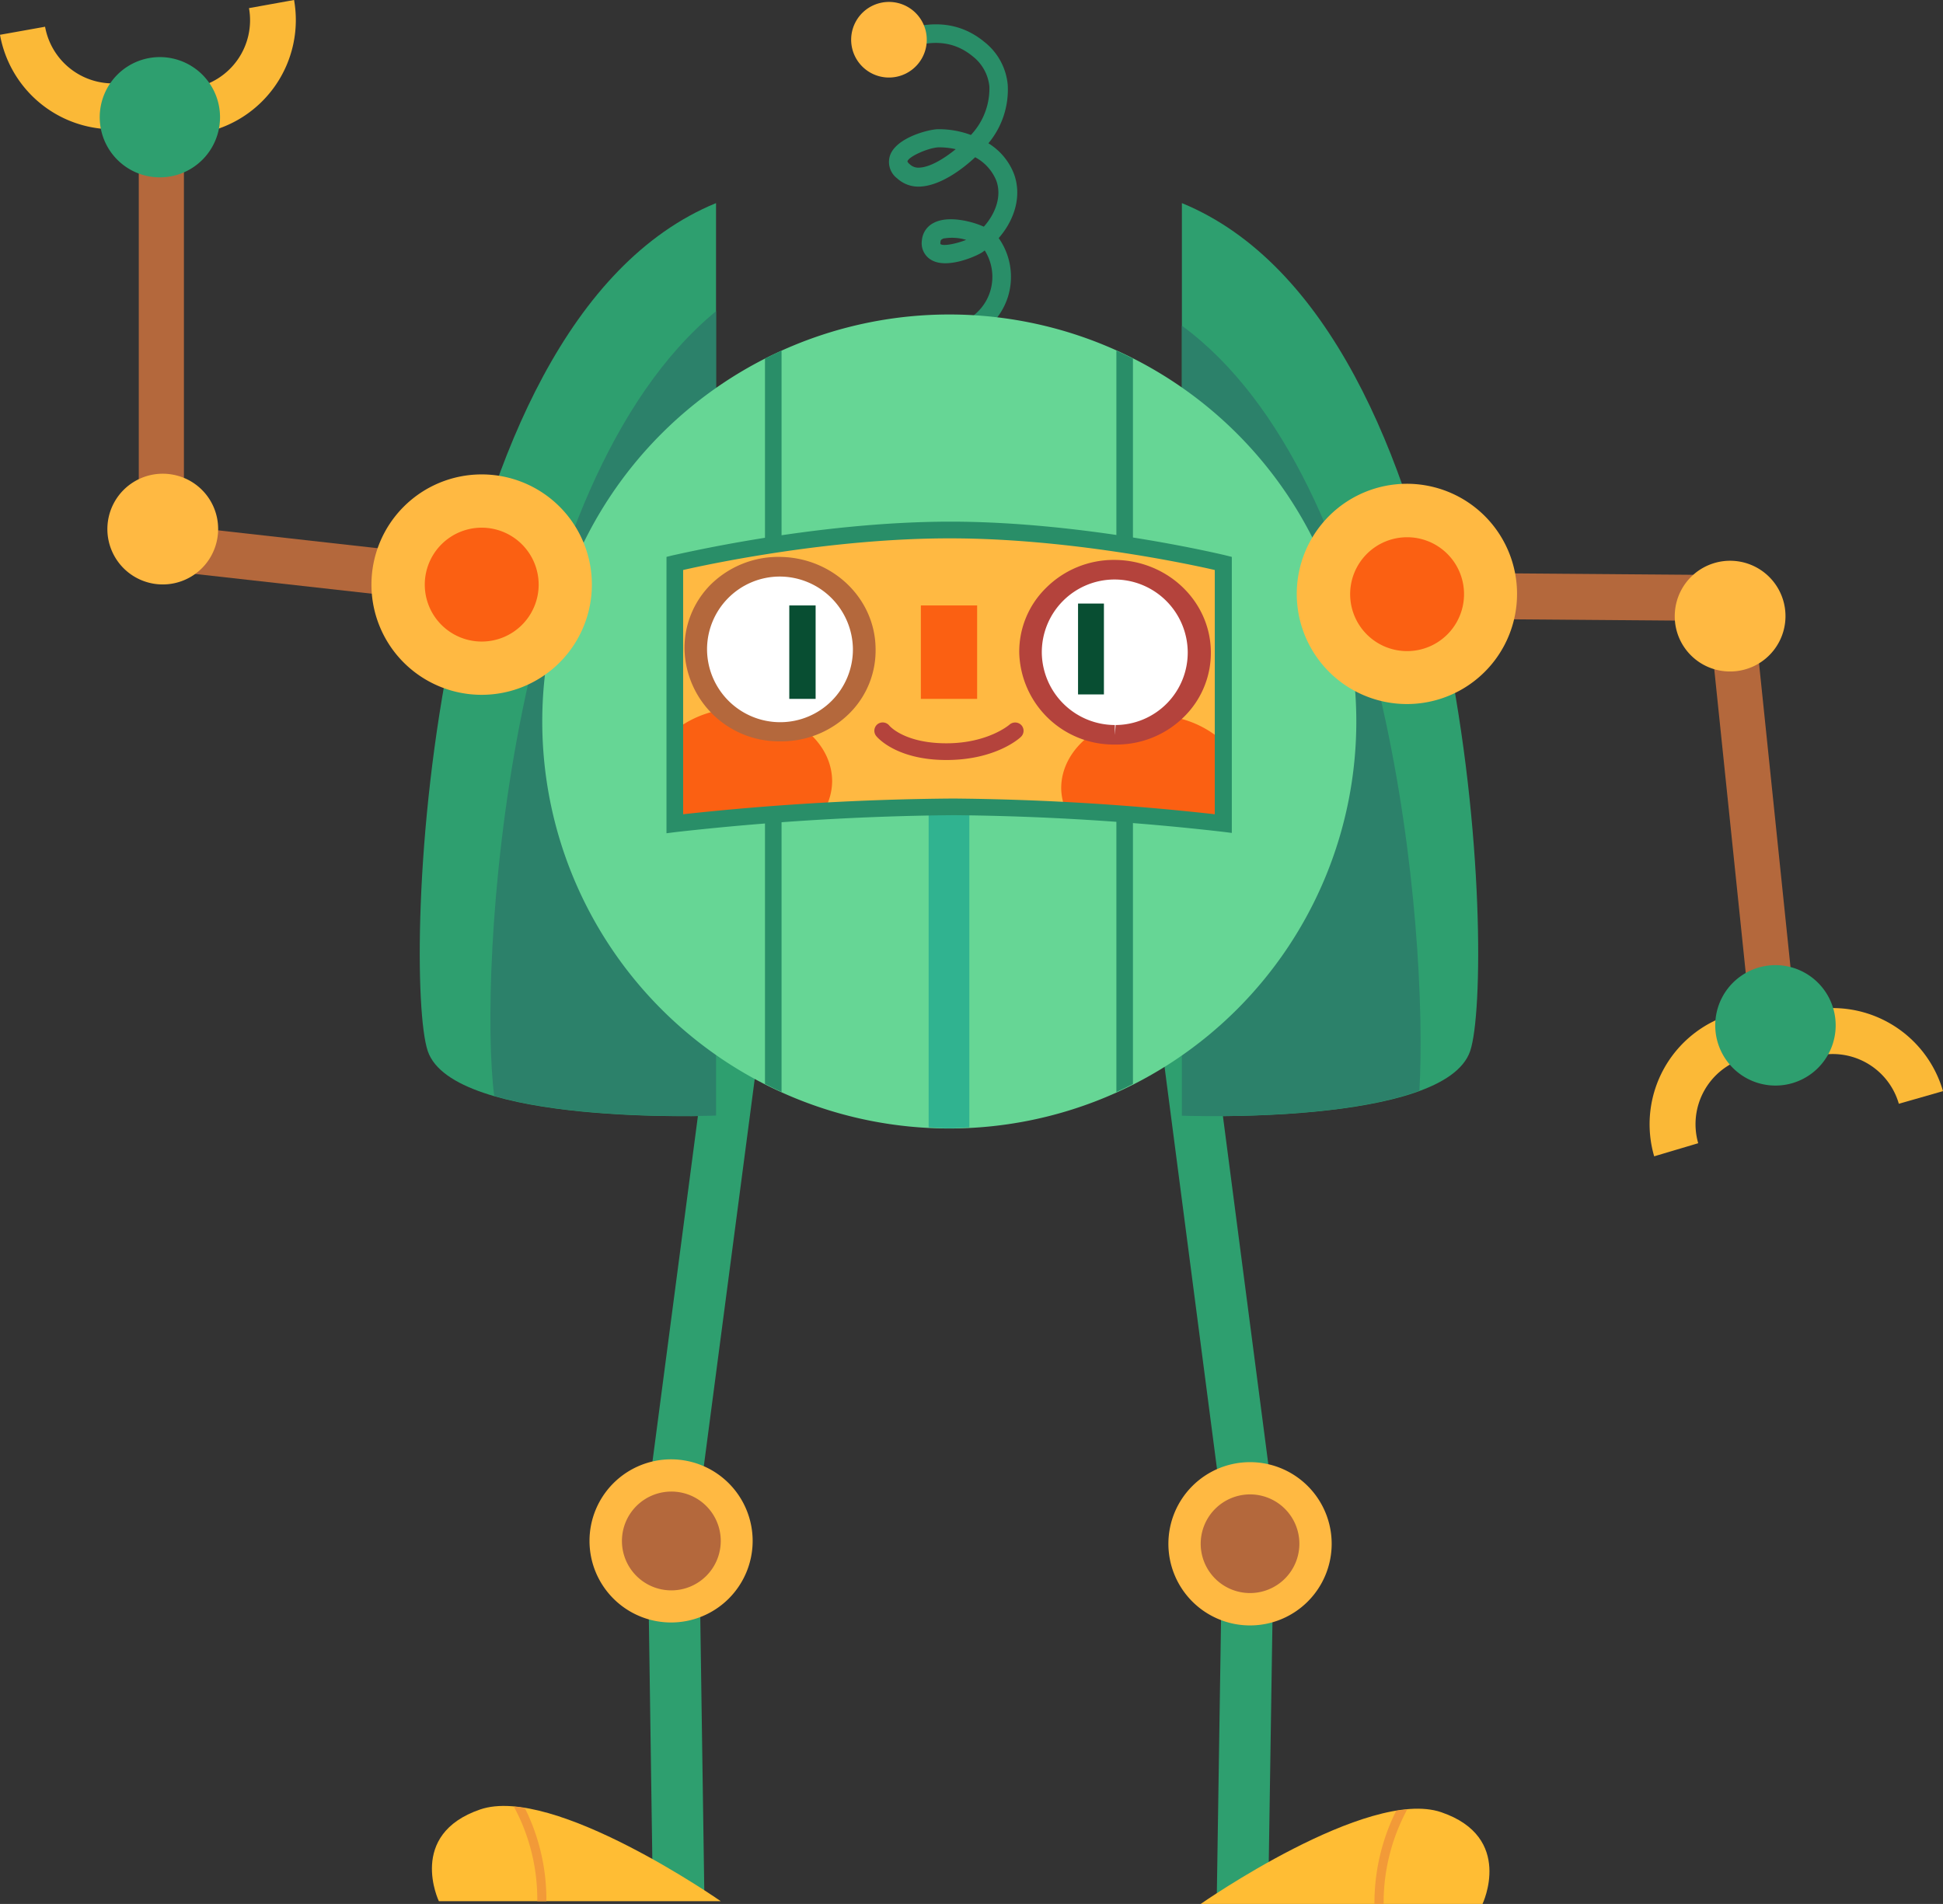 <svg xmlns="http://www.w3.org/2000/svg" viewBox="0 0 296.54 290.6"><rect x="0" y="0" width="296.54" height="290.6" fill="#333333" stroke="none"/><defs><style>.cls-1{fill:#2e9f6f;}.cls-2{fill:#ffb942;}.cls-3{fill:#b4683c;}.cls-4{fill:#ffbd34;}.cls-5{fill:#f29a38;}.cls-6{fill:#298e68;}.cls-7{fill:#2c816a;}.cls-8{fill:#66d695;}.cls-9{fill:#30b390;}.cls-10{fill:#fb6012;}.cls-11{fill:#fff;}.cls-12{fill:#084e32;}.cls-13{fill:#b4433c;}.cls-14{fill:#fbb937;}</style></defs><g id="Слой_2" data-name="Слой 2"><g id="_Layer_" data-name="&lt;Layer&gt;"><rect class="cls-1" x="70.24" y="187.21" width="75.01" height="7.86" transform="translate(-95.81 273.05) rotate(-82.51)"/><polygon class="cls-1" points="107.5 289.37 99.64 289.5 98.97 243.19 106.82 243.09 107.5 289.37"/><path class="cls-2" d="M114.87,235.19a12.45,12.45,0,1,1-12.45-12.45A12.46,12.46,0,0,1,114.87,235.19Z"/><path class="cls-3" d="M110,235.19a7.54,7.54,0,1,1-7.54-7.53A7.53,7.53,0,0,1,110,235.19Z"/><path class="cls-4" d="M110,290.18s-25.54-17.83-36.72-14-6.3,14-6.3,14Z"/><path class="cls-5" d="M78.43,275.75A29.78,29.78,0,0,1,82,290.18h1.39A31.4,31.4,0,0,0,80.12,276C79.55,275.87,79,275.79,78.43,275.75Z"/><rect class="cls-1" x="181.53" y="154.07" width="7.86" height="75.02" transform="translate(-23.23 25.6) rotate(-7.43)"/><rect class="cls-1" x="166.82" y="262.8" width="46.3" height="7.85" transform="translate(-79.63 452.59) rotate(-89.12)"/><path class="cls-2" d="M178.32,235.62a12.46,12.46,0,1,0,12.46-12.45A12.46,12.46,0,0,0,178.32,235.62Z"/><path class="cls-3" d="M183.25,235.62a7.53,7.53,0,1,0,7.53-7.53A7.54,7.54,0,0,0,183.25,235.62Z"/><path class="cls-4" d="M183.25,290.6s25.53-17.82,36.71-14,6.3,14,6.3,14Z"/><path class="cls-5" d="M214.77,276.18a29.91,29.91,0,0,0-3.6,14.42h-1.4a31.52,31.52,0,0,1,3.31-14.21C213.64,276.3,214.21,276.24,214.77,276.18Z"/><path class="cls-6" d="M145,53a25.32,25.32,0,0,1-5.84.86l-.1-2.84c6.72-.26,11-2.67,12.13-6.79a7.53,7.53,0,0,0-.9-6l-.4.29c-1,.64-5.36,2.56-7.75,1.16a2.94,2.94,0,0,1-1.44-3A3.27,3.27,0,0,1,142.54,34c2.22-1.15,5.86-.2,7.61.6,1.75-1.95,2.8-4.64,1.89-7.07A7.09,7.09,0,0,0,148.83,24c-2,1.88-5.25,4.26-8.25,4.47a4.8,4.8,0,0,1-3.65-1.24,3.14,3.14,0,0,1-1.07-3.57c1-2.68,5.91-3.93,7.32-3.94a14.07,14.07,0,0,1,5,.88A10.35,10.35,0,0,0,151,13.2a6.68,6.68,0,0,0-2.58-4.63c-2.92-2.39-6.49-2.66-10.95-.8l-1.08-2.62c5.42-2.26,10.08-1.85,13.82,1.23a9.41,9.41,0,0,1,3.59,6.56,12.79,12.79,0,0,1-2.95,8.93,9.53,9.53,0,0,1,3.89,4.64c1.3,3.51,0,7.18-2.32,9.83A10.27,10.27,0,0,1,153.92,45C153.37,47,151.48,51.2,145,53Zm-.89-16.63a.81.81,0,0,0-.29.12c-.18.08-.26.17-.29.45s0,.31,0,.31c.42.37,2.53-.07,3.92-.64A7.43,7.43,0,0,0,144.1,36.39Zm-5.61-11.73s0,.15.36.44a1.91,1.91,0,0,0,1.54.5c1.65-.11,3.77-1.43,5.46-2.81a11.38,11.38,0,0,0-2.61-.28C141.68,22.54,138.57,23.94,138.49,24.66Z"/><path class="cls-2" d="M141.23,4.51a5.77,5.77,0,1,1-7.12-4A5.77,5.77,0,0,1,141.23,4.51Z"/><rect class="cls-3" x="21.18" y="23.47" width="6.89" height="53.17"/><path class="cls-1" d="M109.28,31V170.29s-40.15,1.59-44-9.88S64.36,49.44,109.28,31Z"/><path class="cls-7" d="M75.43,167.27c13.08,3.82,33.85,3,33.85,3V47.5C77,74.07,73,148.82,75.43,167.27Z"/><path class="cls-1" d="M180.38,31V170.29s40.14,1.59,44-9.88S225.29,49.44,180.38,31Z"/><path class="cls-7" d="M180.38,49.71V170.29s23.51.91,36.25-3.82C218,142,212.21,73.11,180.38,49.71Z"/><path class="cls-8" d="M207,110.09A62.12,62.12,0,1,1,144.83,48,62.12,62.12,0,0,1,207,110.09Z"/><path class="cls-6" d="M170.38,166.68c.85-.4,1.7-.8,2.53-1.23V54.73c-.83-.42-1.68-.83-2.53-1.22Z"/><path class="cls-6" d="M116.75,165.45c.83.43,1.68.83,2.53,1.23V53.51c-.85.39-1.7.8-2.53,1.22Z"/><path class="cls-9" d="M141.73,172.06c1,.05,2.05.15,3.1.15s2.07-.1,3.11-.15v-50.6h-6.21Z"/><path class="cls-2" d="M186.68,125.68a389.21,389.21,0,0,0-41.22-2.54A407.08,407.08,0,0,0,103,125.68V86s21-5.1,42-5.1c20.77,0,41.64,5.1,41.64,5.1Z"/><rect class="cls-10" x="140.54" y="92.41" width="8.59" height="14.26"/><path class="cls-10" d="M127,119.25c0-6.13-6.26-11.12-14-11.12a15.85,15.85,0,0,0-10,3.34v14.21s9.77-1.17,22.74-1.93A9,9,0,0,0,127,119.25Z"/><path class="cls-10" d="M186.68,113.19a15.54,15.54,0,0,0-10.72-4c-7.72,0-14,5-14,11.12a8.92,8.92,0,0,0,.73,3.38c13.45.74,24,2,24,2Z"/><path class="cls-11" d="M131.93,98.91a12.88,12.88,0,1,1-13.05-12.44A12.69,12.69,0,0,1,131.93,98.91Z"/><rect class="cls-12" x="120.46" y="92.41" width="4.02" height="14.26"/><path class="cls-11" d="M183,99.41A12.85,12.85,0,1,1,170,87,12.66,12.66,0,0,1,183,99.41Z"/><rect class="cls-12" x="164.53" y="92.12" width="3.95" height="13.87"/><path class="cls-3" d="M119.1,113.15a14.41,14.41,0,0,1-14.63-14,13.72,13.72,0,0,1,4-9.93A14.69,14.69,0,0,1,118.84,85c8.14,0,14.69,6.25,14.79,13.94a13.53,13.53,0,0,1-4,9.95A14.69,14.69,0,0,1,119.1,113.15ZM119,88a11.11,11.11,0,0,0-11.09,11.23,11.17,11.17,0,0,0,11.17,11,11.1,11.1,0,0,0,11.09-11.21A11.19,11.19,0,0,0,119,88Z"/><path class="cls-13" d="M170.18,113.64a14.41,14.41,0,0,1-14.62-13.93,13.61,13.61,0,0,1,4.05-9.94A14.63,14.63,0,0,1,170,85.46c8.14,0,14.68,6.25,14.8,13.93a13.69,13.69,0,0,1-4.08,10A14.62,14.62,0,0,1,170.18,113.64Zm-.05-25.19A11.1,11.1,0,0,0,159,99.66a11.18,11.18,0,0,0,11.15,11v1.51l.12-1.51a11.06,11.06,0,0,0,11-11.21A11.17,11.17,0,0,0,170.13,88.45Z"/><polygon class="cls-3" points="23.94 86.95 24.72 79.99 74.84 85.6 74.05 92.55 23.94 86.95"/><path class="cls-2" d="M33.14,82.33a8.45,8.45,0,1,1-6.74-9.88A8.42,8.42,0,0,1,33.14,82.33Z"/><path class="cls-14" d="M20.31,19.46A17.52,17.52,0,0,1,0,5.31L6.88,4.08a10.52,10.52,0,0,0,12.18,8.49Z"/><path class="cls-14" d="M30.74,20.32l-1.25-6.89A10.5,10.5,0,0,0,38,1.24L44.88,0A17.54,17.54,0,0,1,30.74,20.32Z"/><path class="cls-1" d="M33.44,16.29A9.18,9.18,0,1,1,22.76,8.86,9.19,9.19,0,0,1,33.44,16.29Z"/><path class="cls-2" d="M90.33,89.22A16.82,16.82,0,1,1,73.52,72.41,16.81,16.81,0,0,1,90.33,89.22Z"/><path class="cls-10" d="M82.21,89.22a8.69,8.69,0,1,1-8.69-8.68A8.7,8.7,0,0,1,82.21,89.22Z"/><polygon class="cls-3" points="261.25 98.48 268.1 97.75 273.58 150.64 266.73 151.35 261.25 98.48"/><rect class="cls-3" x="235.55" y="65.87" width="7.01" height="50.42" transform="translate(146.11 329.42) rotate(-89.55)"/><path class="cls-2" d="M255.63,93.33a8.45,8.45,0,1,1,7.72,9.13A8.42,8.42,0,0,1,255.63,93.33Z"/><path class="cls-14" d="M274.87,154.54a17.53,17.53,0,0,1,21.67,12l-6.74,1.93a10.5,10.5,0,0,0-13-7.18Z"/><path class="cls-14" d="M264.41,154.76l1.95,6.73a10.51,10.51,0,0,0-7.18,13l-6.72,2A17.52,17.52,0,0,1,264.41,154.76Z"/><path class="cls-1" d="M262.14,159.05a9.19,9.19,0,1,1,11.38,6.28A9.19,9.19,0,0,1,262.14,159.05Z"/><path class="cls-2" d="M198,92.37a16.81,16.81,0,1,1,18.45,15A16.81,16.81,0,0,1,198,92.37Z"/><path class="cls-13" d="M144.44,116c-7.7,0-10.6-3.51-10.72-3.67a1.28,1.28,0,0,1,.2-1.79,1.3,1.3,0,0,1,1.79.19c.09.12,2.37,2.72,8.73,2.72s9.62-2.84,9.62-2.84a1.31,1.31,0,0,1,1.81.06,1.27,1.27,0,0,1-.05,1.79C155.67,112.63,152,116,144.44,116Z"/><path class="cls-6" d="M188,127.13l-1.44-.18a392.28,392.28,0,0,0-41-2.53A411.52,411.52,0,0,0,103.14,127l-1.42.18V85l1-.25c.21,0,21.38-5.13,42.35-5.13,20.69,0,41.72,5.09,41.93,5.13l1,.25ZM104.26,87v37.28a407.61,407.61,0,0,1,41.2-2.4,388.85,388.85,0,0,1,39.94,2.4V87c-4.34-1-22.49-4.83-40.36-4.83C126.92,82.15,108.63,86,104.26,87Z"/><path class="cls-10" d="M223.44,90.64A8.69,8.69,0,1,1,214.75,82,8.68,8.68,0,0,1,223.44,90.64Z"/></g></g></svg>